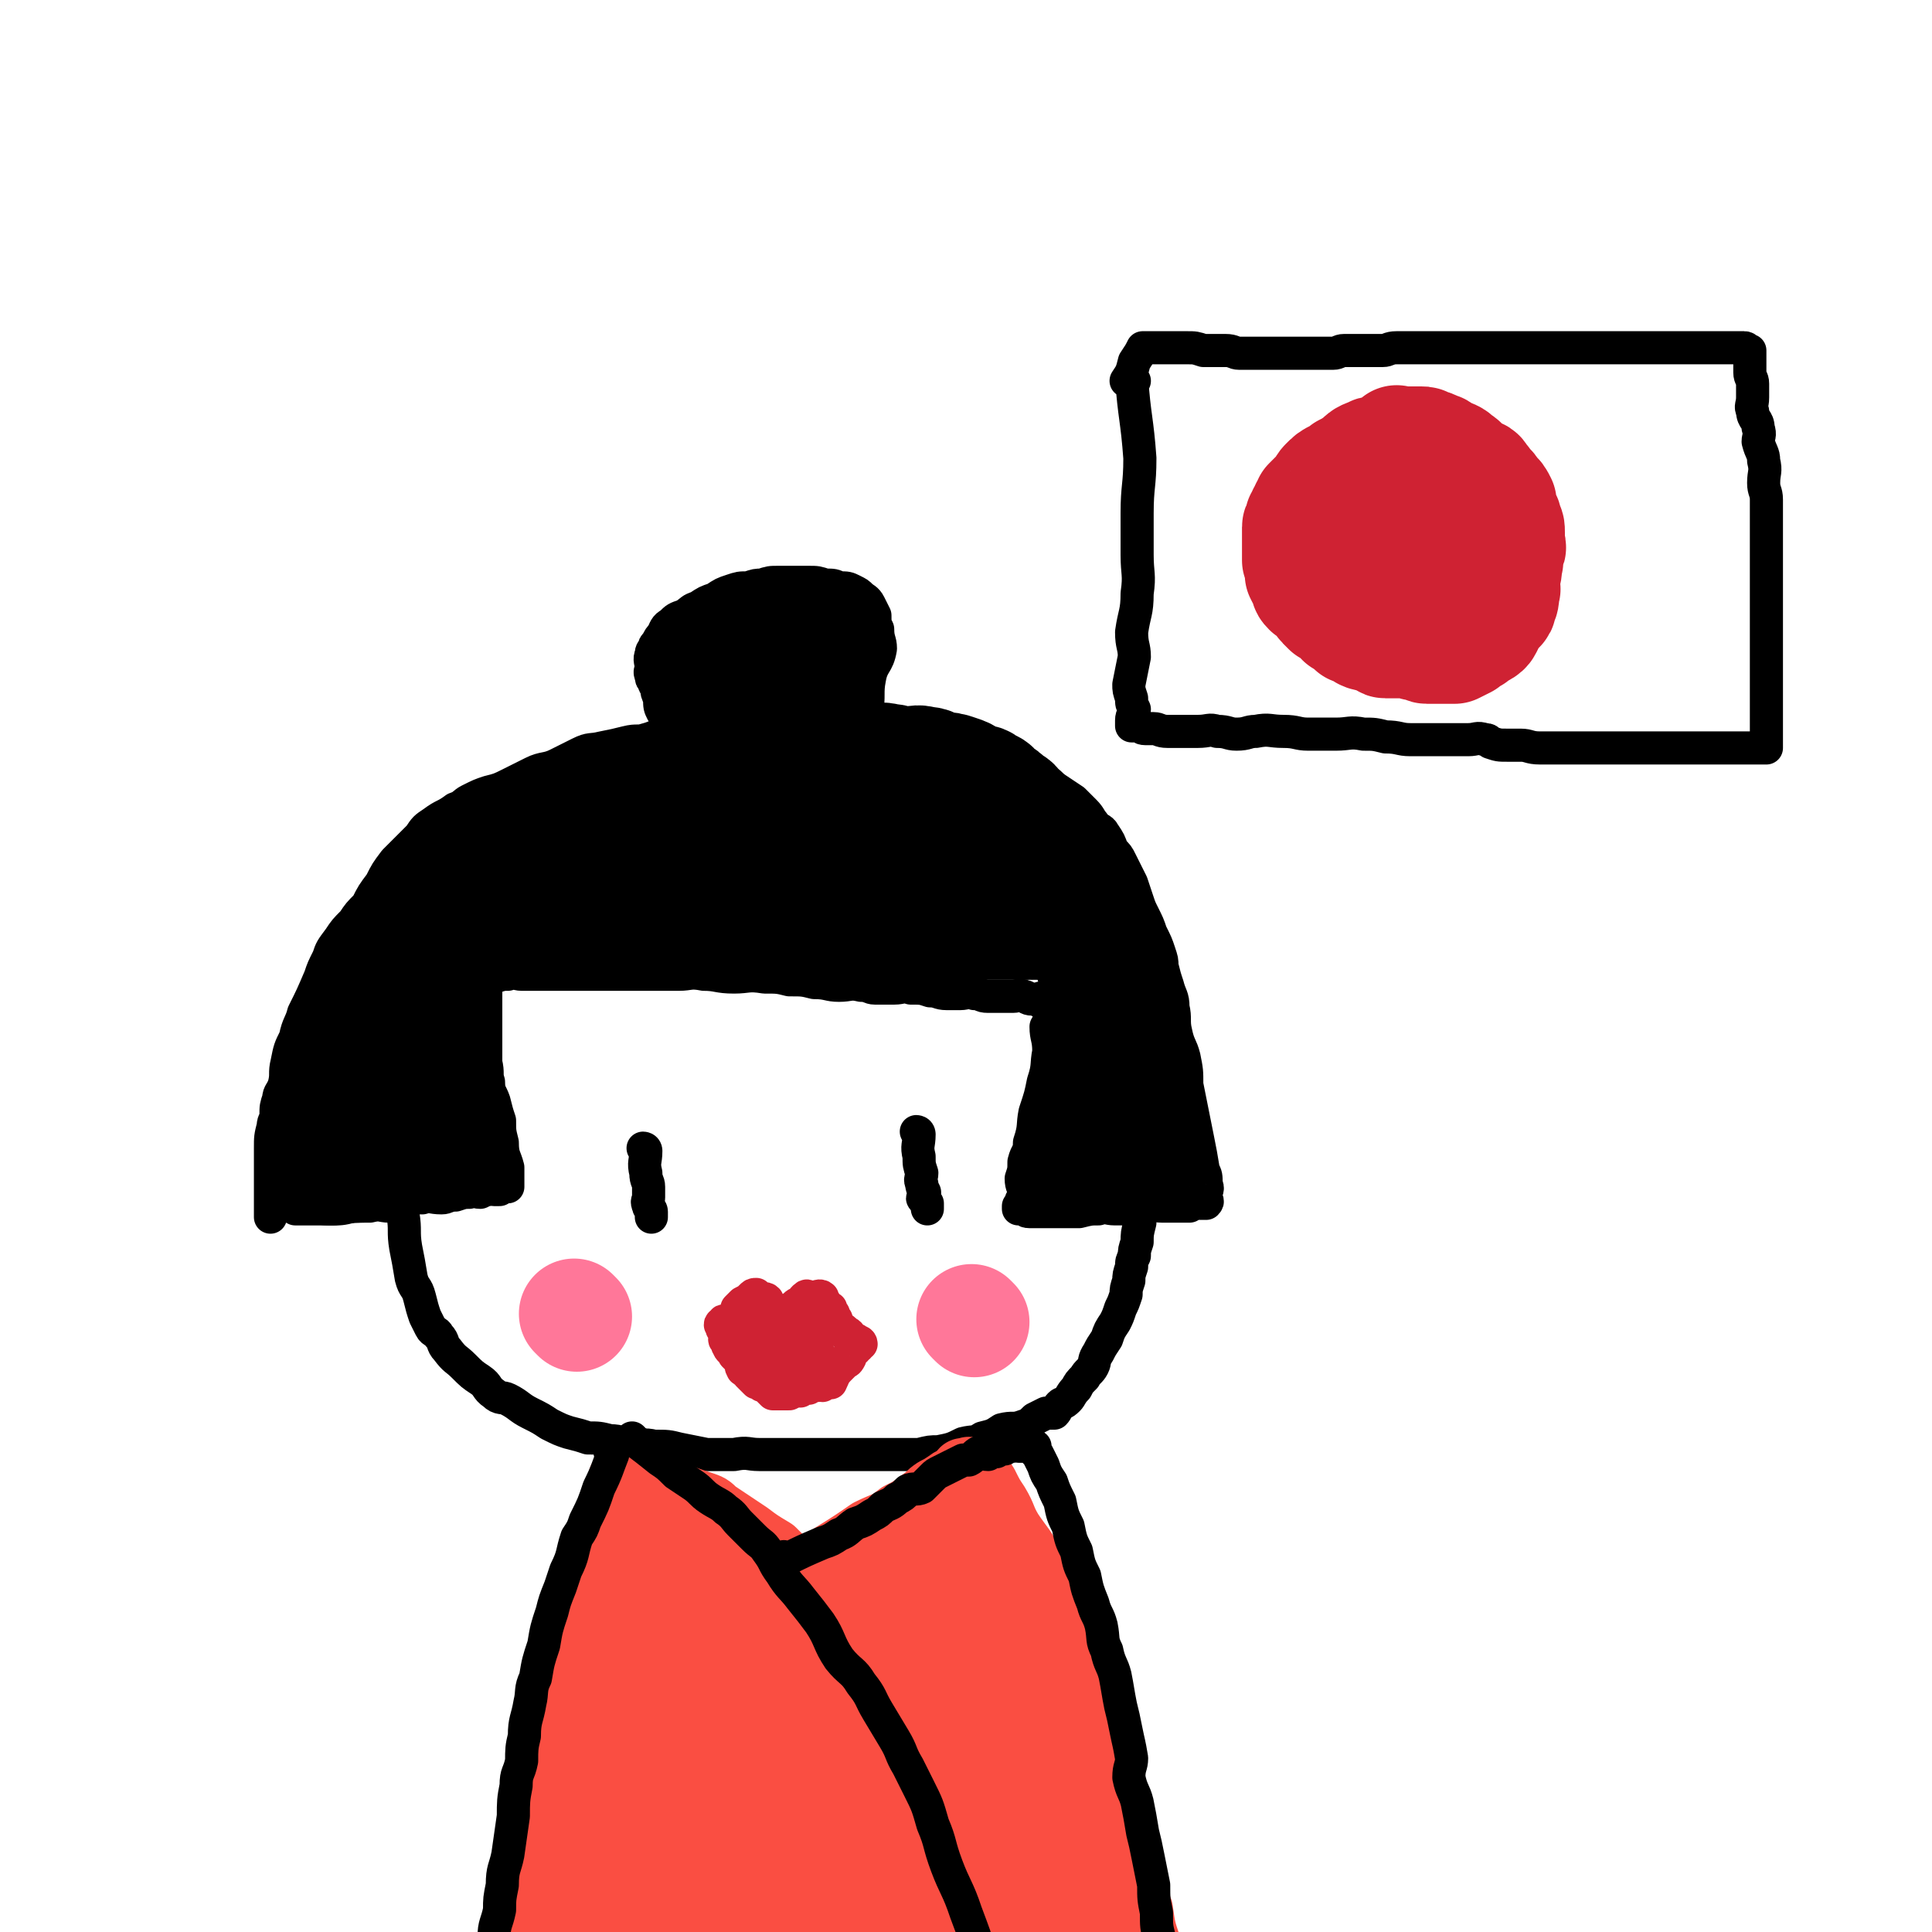 <svg viewBox='0 0 700 700' version='1.1' xmlns='http://www.w3.org/2000/svg' xmlns:xlink='http://www.w3.org/1999/xlink'><g fill='none' stroke='rgb(0,0,0)' stroke-width='12' stroke-linecap='round' stroke-linejoin='round'><path d='M141,403c0,0 -1,-1 -1,-1 1,10 1,11 3,23 1,7 2,7 3,15 1,6 0,6 1,12 1,5 1,5 2,11 1,4 2,3 3,7 1,4 1,4 2,7 1,2 1,2 2,4 1,2 2,1 3,3 2,2 1,3 3,5 3,4 3,3 6,6 3,3 3,3 6,5 3,2 2,3 5,5 2,2 3,1 5,2 4,2 4,3 8,5 4,2 4,2 7,4 4,2 4,2 7,3 4,1 4,1 7,2 4,0 4,0 8,1 4,0 4,1 8,2 4,0 4,-1 8,0 5,0 5,0 9,1 5,1 5,1 10,2 5,0 5,0 10,0 5,-1 5,0 9,0 5,0 5,0 11,0 4,0 4,0 9,0 4,0 4,0 8,0 4,0 4,0 8,0 4,0 4,0 8,0 4,0 4,0 7,0 4,0 4,0 7,0 4,-1 4,-1 7,-1 5,-1 5,-1 9,-3 4,-1 4,0 7,-2 4,-1 4,-1 7,-3 4,-1 4,0 7,-1 3,-1 3,-1 5,-3 2,-1 2,-1 4,-2 1,0 1,0 3,0 1,-1 1,-2 2,-3 1,-1 1,0 3,-2 1,-1 1,-2 3,-4 1,-2 1,-2 3,-4 1,-2 2,-2 3,-4 1,-2 0,-2 2,-5 1,-2 1,-2 3,-5 1,-3 1,-3 3,-6 1,-2 1,-2 2,-5 1,-2 1,-2 2,-5 0,-2 0,-2 1,-5 0,-2 0,-2 1,-5 0,-2 0,-2 1,-4 0,-2 0,-2 1,-5 0,-3 0,-3 1,-7 0,-3 -1,-3 -1,-6 0,-3 0,-3 0,-6 0,-2 0,-2 0,-5 0,-3 0,-3 0,-6 0,-2 0,-2 0,-4 0,-3 0,-3 0,-5 0,-2 0,-2 0,-4 0,-1 0,-1 0,-2 0,-1 0,-1 0,-3 0,-1 0,-1 0,-2 0,-1 1,-1 0,-2 0,0 0,0 -1,-1 -1,0 -1,0 -3,0 '/><path d='M141,432c0,0 -1,-1 -1,-1 0,0 1,1 1,1 -1,0 -1,0 -2,0 -1,0 -1,0 -1,0 -3,0 -3,0 -7,1 -2,0 -2,0 -3,1 -3,0 -3,0 -5,1 -3,0 -3,0 -6,1 -1,0 -1,1 -2,1 -1,0 -1,0 -2,0 -1,0 -1,0 -2,0 -1,0 -1,0 -2,0 0,0 0,-1 -1,0 0,0 0,0 -1,1 0,0 0,0 0,0 1,0 1,0 2,0 1,0 1,0 2,0 3,0 3,0 6,0 2,0 2,0 4,0 7,-1 7,-1 13,-1 4,-1 4,0 7,0 4,-1 4,-2 7,-3 3,0 3,0 5,0 3,-1 3,0 7,0 2,0 2,-1 5,-1 3,-1 3,-1 5,-1 2,-1 2,0 4,0 2,-1 2,-1 3,-1 1,-1 1,0 2,0 0,0 0,0 1,0 0,0 0,0 1,0 0,-1 0,-1 1,-1 0,-1 0,0 1,0 0,0 1,0 1,0 0,-1 0,-1 0,-1 0,-3 0,-3 0,-6 -1,-4 -2,-4 -2,-9 -1,-4 -1,-4 -1,-8 -1,-3 -1,-3 -2,-7 -1,-3 -2,-3 -2,-7 -1,-3 0,-3 -1,-7 -1,-3 -2,-3 -2,-6 -1,-2 0,-2 0,-5 0,-2 -1,-2 -1,-4 0,0 0,0 0,-1 0,-1 0,-1 0,-2 -1,-2 -1,-2 -1,-3 0,-1 0,-1 0,-2 0,-1 0,-2 0,-2 -1,-2 -1,-1 -1,-2 0,-1 0,-1 0,-2 0,0 0,0 0,-1 0,0 0,0 0,0 0,-1 -1,-1 0,-1 0,-1 1,0 2,0 1,0 1,0 2,0 2,0 2,0 4,0 3,-1 3,-1 5,-1 3,-1 3,0 5,0 3,0 3,0 5,0 3,0 3,0 6,0 3,0 3,0 6,0 4,0 4,0 8,0 5,0 5,0 10,0 4,0 4,0 7,0 4,0 4,0 8,0 4,0 4,0 7,0 4,0 4,-1 9,0 5,0 5,1 11,1 5,0 5,-1 11,0 5,0 5,0 9,1 5,0 5,0 9,1 5,0 5,1 9,1 4,0 4,-1 8,0 3,0 3,1 5,1 4,0 4,0 7,0 3,0 3,-1 6,0 4,0 4,0 7,1 3,0 3,1 6,1 2,0 2,0 5,0 2,0 3,-1 5,0 3,0 2,1 5,1 2,0 3,0 5,0 2,0 2,0 4,0 2,0 2,-1 4,0 1,0 1,1 3,1 1,0 1,0 2,0 1,0 1,-1 2,0 0,0 -1,0 -1,1 1,0 1,0 2,0 0,0 0,-1 1,0 0,0 -1,0 -1,1 1,1 2,1 2,3 0,3 -1,3 -2,5 0,4 1,4 1,9 -1,5 0,5 -2,11 -1,5 -1,5 -3,11 -1,5 0,5 -2,11 0,4 -1,3 -2,7 0,3 0,3 -1,6 0,3 1,3 1,5 0,1 0,2 -1,3 0,1 0,1 -1,2 0,0 0,0 0,1 1,0 1,-1 1,0 2,0 1,1 3,1 2,0 2,0 5,0 3,0 3,0 6,0 4,0 4,0 7,0 4,-1 4,-1 7,-1 3,-1 3,0 6,0 3,0 3,0 6,0 3,-1 3,-1 6,-1 2,-1 2,0 5,0 2,0 2,0 5,0 1,0 1,0 3,0 1,0 1,0 2,0 1,-1 1,-1 2,-1 0,-1 0,0 0,0 1,0 1,0 1,0 1,0 1,0 1,0 1,0 1,0 1,0 1,0 1,0 1,0 1,-1 0,-1 0,-1 0,-1 0,-1 0,-2 0,-2 1,-2 0,-4 0,-3 0,-3 -1,-5 -1,-6 -1,-6 -2,-11 -1,-5 -1,-5 -2,-10 -1,-5 -1,-5 -2,-10 0,-5 0,-5 -1,-10 -1,-4 -2,-4 -3,-9 -1,-4 0,-5 -1,-9 0,-4 -1,-4 -2,-8 -1,-3 -1,-3 -2,-7 0,-2 0,-2 -1,-5 -1,-3 -1,-3 -3,-7 -1,-3 -1,-3 -3,-7 -1,-2 -1,-2 -2,-5 -1,-3 -1,-3 -2,-6 -1,-2 -1,-2 -2,-4 -1,-2 -1,-2 -2,-4 -1,-2 -1,-2 -3,-4 -1,-3 -1,-3 -3,-6 -1,-2 -2,-1 -4,-4 -1,-1 -1,-2 -3,-4 -2,-2 -2,-2 -4,-4 -3,-2 -3,-2 -6,-4 -3,-2 -3,-2 -6,-4 -3,-2 -3,-2 -6,-4 -3,-1 -3,0 -6,-1 -3,-2 -3,-2 -6,-3 -3,-2 -3,-2 -7,-3 -4,-2 -4,-1 -8,-2 -4,-1 -4,-2 -8,-2 -5,-1 -5,-1 -9,-1 -5,-1 -5,-1 -9,-1 -5,-1 -5,-1 -10,-1 -4,0 -4,0 -8,0 -4,0 -4,0 -8,0 -3,0 -3,0 -7,0 -4,0 -4,0 -8,0 -5,0 -5,0 -10,0 -4,0 -4,-1 -9,0 -4,0 -4,1 -8,2 -4,0 -4,-1 -8,0 -4,0 -4,1 -8,2 -3,1 -3,0 -7,1 -4,1 -4,1 -9,2 -4,1 -4,0 -8,2 -4,2 -4,2 -8,4 -4,2 -5,1 -9,3 -4,2 -4,2 -8,4 -4,2 -4,2 -8,3 -3,1 -3,1 -7,3 -2,1 -2,2 -5,3 -4,3 -4,2 -8,5 -3,2 -3,2 -5,5 -5,5 -5,5 -9,9 -3,4 -3,4 -5,8 -3,4 -3,4 -5,8 -3,3 -3,3 -5,6 -3,3 -3,3 -5,6 -3,4 -3,4 -4,7 -2,4 -2,4 -3,7 -3,7 -3,7 -6,13 -1,4 -2,4 -3,9 -2,4 -2,4 -3,9 -1,4 0,4 -1,8 -1,3 -2,3 -2,5 -1,3 -1,3 -1,6 0,2 -1,2 -1,4 -1,4 -1,4 -1,8 0,3 0,3 0,5 0,3 0,3 0,6 0,2 0,2 0,4 0,1 0,1 0,3 0,1 0,1 0,3 0,1 0,1 0,2 0,1 0,1 0,2 '/></g>
<g fill='none' stroke='rgb(0,0,0)' stroke-width='40' stroke-linecap='round' stroke-linejoin='round'><path d='M141,351c0,0 0,-1 -1,-1 -5,13 -4,14 -9,29 -3,7 -3,7 -5,15 -2,5 -1,5 -2,10 -1,3 -1,3 -1,5 0,1 -1,2 0,3 1,1 2,0 3,0 1,-1 0,-2 0,-3 0,-1 0,-1 1,-2 0,0 1,0 1,-1 6,-16 6,-16 11,-32 1,-4 1,-5 2,-9 1,-2 1,-2 2,-5 0,-1 1,0 1,-1 0,-1 0,-2 0,-2 -1,0 -1,1 -2,2 -3,2 -3,2 -5,5 -2,4 -2,4 -4,7 -2,6 -2,6 -4,12 -2,4 -2,4 -3,9 -2,5 -2,5 -3,9 -2,5 -1,5 -2,9 -1,3 -1,3 -1,6 -1,2 -1,2 -1,4 0,1 0,1 0,2 0,0 0,0 0,1 0,0 0,0 0,1 0,0 0,0 1,0 1,0 1,0 2,0 4,-1 4,-1 8,-1 4,-1 4,-1 9,-3 3,0 3,-1 6,-2 3,0 3,0 6,0 2,-1 2,0 4,0 2,-1 2,-1 3,-1 1,-1 0,-1 1,-1 1,-1 1,-1 2,-1 0,-1 0,-1 0,-2 0,0 0,0 0,-1 0,-3 1,-3 1,-7 0,-6 0,-6 0,-11 0,-8 0,-8 0,-16 0,-7 0,-7 0,-13 0,-4 0,-4 0,-8 0,-2 0,-2 0,-5 0,-2 0,-2 0,-4 0,-1 0,-1 0,-1 0,-1 0,-1 0,-2 0,0 0,0 0,-1 0,0 0,-1 0,-1 -1,2 -1,3 -1,5 -1,3 -1,3 -1,6 -1,3 -1,3 -1,5 -1,5 -1,5 -1,9 -1,3 -1,3 -1,6 -1,2 -1,2 -1,4 0,2 0,2 0,4 0,1 -1,1 -1,2 0,0 0,0 0,1 0,0 0,0 0,1 -1,0 -1,1 -1,1 0,-1 1,-2 1,-5 1,-7 1,-7 2,-13 1,-4 0,-4 1,-7 1,-4 1,-4 2,-8 1,-3 0,-3 1,-6 0,-2 1,-2 1,-4 0,-1 -1,-1 0,-2 0,-2 1,-1 1,-3 0,0 0,0 0,-1 0,-1 -1,-1 0,-1 0,-1 0,0 1,0 1,-1 1,-1 2,-1 1,-1 1,-1 2,-1 2,-1 2,-2 4,-2 2,-1 3,-1 5,-1 3,-1 3,-1 5,-1 3,-1 3,-1 5,-1 3,-1 3,0 5,0 3,0 3,0 6,0 3,0 3,0 6,0 3,0 3,0 6,0 3,0 3,0 6,0 4,0 4,-1 7,0 3,0 3,0 6,1 3,0 3,1 6,1 3,0 3,-1 6,0 4,0 4,1 7,1 3,0 3,0 6,0 3,0 3,0 5,0 4,0 4,-1 7,0 4,0 4,1 8,1 5,0 5,0 9,0 4,0 4,0 8,0 4,0 4,0 7,0 4,0 4,0 7,0 3,0 3,0 6,0 4,0 4,-1 8,0 4,0 4,1 7,1 3,0 3,-1 6,-1 3,-1 3,-1 6,0 2,0 2,1 5,1 2,0 2,0 5,0 2,0 2,0 5,0 1,0 1,0 3,0 2,0 2,0 4,0 1,0 1,0 2,0 1,0 1,0 3,0 1,0 1,0 3,0 1,0 1,0 2,0 0,0 0,0 1,0 1,0 1,0 2,0 1,0 1,0 2,0 0,0 0,0 1,0 1,0 1,0 2,0 1,0 1,0 2,0 0,0 0,0 1,0 1,0 1,1 2,1 1,0 1,-1 2,0 0,0 0,1 1,1 0,0 1,-1 2,0 0,0 0,0 0,1 1,0 1,0 2,0 0,0 0,0 0,0 1,0 0,0 0,1 1,1 1,1 2,2 0,1 1,1 2,2 0,0 0,0 1,1 0,1 0,1 1,3 0,1 -1,1 -1,2 1,1 1,1 2,2 0,1 0,1 1,3 0,2 -1,2 -1,4 1,3 1,3 2,5 0,3 -1,3 -1,5 0,3 1,3 0,6 0,3 0,3 -1,6 0,4 1,4 1,7 0,3 0,3 -1,5 0,3 0,3 -1,5 0,2 0,2 -1,5 0,2 0,2 -1,4 0,2 1,2 0,4 0,1 0,1 -1,3 0,1 0,1 -1,2 0,1 1,1 0,3 0,1 0,1 -1,2 0,0 0,0 0,1 0,0 0,0 0,1 1,0 1,0 1,0 1,0 1,0 1,0 2,0 2,0 3,0 1,0 1,0 3,0 1,0 1,0 2,0 1,-1 1,-1 3,-1 1,-1 1,-1 2,-1 1,-1 1,0 2,0 1,0 1,0 2,0 0,0 0,0 0,0 2,-1 2,-1 3,-1 0,-1 0,-1 1,-1 0,-1 0,0 0,0 1,-1 1,-1 2,-1 0,-1 -1,-1 -1,-1 0,-1 0,-1 0,-1 0,-3 1,-3 0,-5 0,-2 0,-2 -1,-5 -1,-4 -2,-4 -4,-9 -1,-4 -1,-4 -3,-9 -1,-6 -1,-6 -3,-11 -2,-6 -2,-6 -4,-11 -2,-6 -1,-6 -3,-12 -1,-5 0,-5 -2,-10 -1,-4 -1,-4 -3,-8 -1,-3 0,-3 -2,-7 0,-2 -1,-2 -2,-5 -1,-2 -1,-2 -3,-5 -1,-3 -1,-3 -3,-6 -1,-3 -1,-4 -3,-7 -1,-2 -2,-1 -4,-3 -2,-3 -1,-3 -3,-6 -1,-2 -1,-2 -3,-3 -1,-2 -1,-2 -3,-3 -2,-2 -2,-2 -4,-3 -2,-2 -1,-2 -4,-3 -2,-2 -2,-1 -5,-2 -3,-2 -3,-2 -6,-3 -3,-1 -3,-1 -6,-1 -3,-1 -3,-2 -6,-2 -3,-1 -3,0 -7,0 -3,0 -3,-1 -6,-1 -3,-1 -3,0 -6,0 -4,0 -4,0 -9,0 -4,0 -4,0 -9,0 -4,0 -4,-1 -8,0 -5,0 -5,0 -10,1 -6,1 -6,1 -12,2 -5,1 -5,1 -10,2 -5,1 -5,1 -10,2 -4,1 -4,1 -8,2 -4,1 -4,1 -9,2 -3,0 -3,0 -6,1 -3,1 -3,1 -6,2 -5,1 -5,1 -10,3 -5,2 -5,2 -9,3 -4,1 -4,1 -8,3 -5,2 -5,3 -10,5 -3,2 -4,1 -7,3 -3,2 -3,3 -7,5 -1,1 -1,1 -2,2 -4,3 -3,4 -7,7 -1,2 -2,2 -4,4 0,1 0,1 -1,2 -1,1 -2,1 -2,2 -1,1 -1,1 -1,2 -1,0 -1,-1 -2,0 0,0 1,0 1,1 -1,0 -2,0 -2,0 2,0 3,0 5,0 5,-1 4,-2 9,-4 6,-2 7,-2 13,-5 7,-3 7,-4 14,-7 7,-2 8,-2 15,-3 7,-2 7,-2 14,-3 7,-2 7,-2 15,-2 7,-1 7,-1 14,-1 6,0 6,0 13,0 6,-1 6,-2 13,-2 5,-1 5,0 11,0 6,0 6,-1 12,0 5,0 5,0 9,2 6,2 6,3 11,5 6,3 6,3 12,5 5,2 5,2 10,4 4,1 4,1 8,3 2,1 2,1 5,2 2,0 2,0 4,1 1,0 1,1 3,1 1,0 1,0 2,0 0,0 0,0 1,0 0,-1 0,-1 -1,-1 0,-1 1,-2 0,-2 0,0 0,1 -1,1 -2,-2 -2,-3 -4,-5 -5,-4 -5,-4 -10,-8 -5,-3 -5,-3 -10,-6 -5,-2 -5,-1 -10,-2 -5,-2 -5,-3 -9,-5 -5,-1 -6,-2 -11,-2 -5,-1 -5,0 -10,0 -4,0 -4,0 -7,1 -6,0 -6,1 -11,1 -6,0 -6,-1 -11,0 -5,0 -5,1 -9,1 -7,0 -7,0 -13,0 '/></g>
<g fill='none' stroke='rgb(0,0,0)' stroke-width='12' stroke-linecap='round' stroke-linejoin='round'><path d='M258,298c0,0 -1,-1 -1,-1 0,0 1,1 1,1 -1,-2 -1,-2 -2,-4 -1,-1 -1,-1 -1,-2 -3,-5 -3,-5 -5,-10 -1,-2 0,-2 -1,-5 -2,-3 -2,-3 -4,-7 -1,-3 0,-4 -1,-7 -1,-2 -2,-2 -4,-5 -1,-2 -1,-2 -1,-5 -1,-2 -1,-2 -1,-4 -1,-1 -1,-1 -1,-2 -1,-1 -1,-1 -1,-2 -1,-2 0,-2 0,-3 0,-2 -1,-3 0,-5 0,-1 0,-1 1,-2 0,-1 0,-1 1,-2 1,-2 1,-2 2,-3 1,-2 1,-3 3,-4 2,-2 2,-2 5,-3 3,-2 2,-2 5,-3 3,-2 3,-2 6,-3 3,-2 3,-2 6,-3 3,-1 3,-1 6,-1 3,-1 3,-1 5,-1 3,-1 3,-1 6,-1 3,0 3,0 5,0 3,0 3,0 6,0 3,0 3,0 6,1 3,0 3,0 5,1 3,0 3,0 5,1 2,1 2,1 3,2 1,1 2,1 3,3 1,2 1,2 2,4 0,3 0,3 1,5 0,4 1,4 1,7 -1,6 -3,5 -4,11 -1,5 0,6 -1,12 -2,6 -3,6 -6,12 -1,3 -1,3 -3,6 -2,4 -2,4 -5,8 -1,3 -2,3 -4,5 -1,2 -1,1 -3,3 0,1 0,1 0,2 -1,0 -1,0 -1,1 -1,0 -1,0 -1,1 -1,0 -1,1 0,1 1,-3 1,-4 3,-8 2,-6 2,-6 4,-11 2,-7 2,-7 4,-14 1,-7 1,-7 2,-13 1,-5 1,-5 2,-10 0,-4 0,-5 -1,-9 -1,-3 -2,-3 -4,-5 -2,-4 -2,-4 -5,-7 -2,-2 -1,-2 -4,-4 -2,-1 -2,-1 -5,-1 -3,-1 -3,-1 -6,-1 -2,0 -3,-1 -5,0 -6,3 -7,3 -12,8 -6,6 -6,7 -10,15 -5,10 -4,10 -7,21 -2,9 -1,9 -3,18 0,4 -1,5 0,8 0,3 1,3 2,6 1,2 0,3 2,4 1,1 2,1 4,0 6,-3 6,-3 11,-8 5,-6 5,-6 8,-14 3,-7 2,-7 3,-14 0,-6 0,-6 0,-12 -1,-2 -1,-2 -1,-4 -2,-3 -2,-3 -3,-5 -2,-3 -3,-2 -5,-4 -1,-2 -1,-3 -3,-3 -1,-1 -2,-1 -4,0 -1,1 -2,1 -2,3 -2,5 -2,5 -2,10 -1,8 -1,8 -1,15 0,4 0,4 0,7 0,3 -1,5 0,6 0,1 0,0 1,-1 4,-6 4,-6 7,-12 5,-9 5,-9 7,-18 2,-6 1,-7 2,-13 0,-4 0,-4 1,-8 0,-2 0,-2 0,-4 -1,0 -1,0 -2,1 -3,4 -4,4 -6,9 -3,7 -3,8 -5,16 -2,11 -1,11 -3,22 0,6 0,5 -1,10 -1,3 -1,3 -1,6 -1,2 -1,4 0,4 1,0 2,-1 3,-3 4,-8 4,-9 7,-17 3,-8 4,-8 5,-16 1,-6 0,-6 1,-12 0,-4 1,-4 2,-8 0,-1 0,-2 0,-2 -1,-1 -1,0 -1,1 -1,1 0,1 0,2 0,6 -1,6 0,13 0,7 0,7 1,14 0,4 0,4 0,7 0,3 -1,5 0,6 0,1 2,-1 3,-2 2,-4 3,-4 4,-8 1,-6 0,-6 1,-12 1,-5 2,-5 3,-10 1,-3 0,-3 1,-7 0,-1 0,-2 0,-2 0,-1 0,0 0,1 0,4 0,4 0,8 -1,7 -2,7 -4,14 0,4 -1,4 -1,8 -1,2 -1,2 -1,5 '/></g>
<g fill='none' stroke='rgb(0,0,0)' stroke-width='24' stroke-linecap='round' stroke-linejoin='round'><path d='M272,260c0,0 -1,-1 -1,-1 0,0 0,1 1,1 4,-4 5,-4 9,-9 4,-4 4,-4 6,-9 1,-3 2,-3 2,-7 0,-2 0,-3 -1,-5 -1,-1 -2,-2 -3,-1 0,0 0,1 0,2 -1,1 -1,1 -1,2 -1,2 -1,2 -1,5 -1,7 0,7 0,14 -1,5 -1,5 -1,9 0,4 0,4 1,9 0,2 0,3 1,5 0,1 1,2 2,2 1,0 1,-1 2,-2 1,-3 0,-3 1,-6 1,-3 1,-3 2,-6 1,-3 1,-3 1,-6 0,-2 0,-2 0,-5 0,-1 0,-2 0,-3 -1,-1 -1,-2 -1,-2 -1,-1 -1,-1 -2,-2 0,0 -1,-1 -1,-1 0,1 0,2 0,3 -1,4 -1,4 -1,8 -1,3 0,3 0,6 0,3 0,3 0,5 0,3 0,3 0,5 0,1 -1,1 0,2 0,0 0,0 1,0 1,-1 1,0 2,-1 2,-3 1,-3 3,-6 1,-3 1,-3 3,-6 1,-3 2,-3 3,-6 1,-3 0,-3 1,-6 0,-2 1,-2 1,-4 0,-2 -1,-2 -1,-4 -1,-1 -1,0 -1,-1 -1,-2 0,-3 -1,-5 -2,-2 -3,-1 -5,-2 -2,-2 -2,-2 -4,-3 -2,-1 -2,0 -5,-1 -2,-1 -2,-2 -4,-2 -2,-1 -2,0 -5,0 -2,0 -2,0 -5,0 -1,0 -1,0 -3,0 -1,0 -1,-1 -2,0 -2,1 -2,1 -5,3 -2,1 -2,2 -4,3 -1,1 -1,1 -2,2 -1,0 -1,0 -1,1 -1,1 -1,1 -1,3 -1,1 0,1 0,2 0,4 0,4 1,8 0,3 0,3 1,6 2,7 3,7 5,13 1,3 0,4 2,6 1,2 2,2 4,3 1,1 1,1 3,2 1,0 2,1 3,0 3,-2 3,-3 5,-6 2,-3 2,-3 4,-6 1,-2 2,-2 3,-5 1,-1 0,-1 1,-2 '/><path d='M291,270c0,0 -1,0 -1,-1 4,-11 4,-11 9,-22 2,-5 3,-4 5,-9 1,-2 1,-2 2,-4 0,-1 1,0 1,-1 0,-1 0,-1 0,-2 0,-1 0,-1 0,-2 0,-1 0,-1 0,-1 0,-1 0,-1 0,-1 -1,-1 -1,-1 -2,0 -1,0 -1,1 -2,2 -2,4 -3,4 -5,8 -3,8 -3,8 -6,15 -2,7 -3,7 -4,15 0,7 1,7 1,14 0,3 -1,3 -1,6 -1,3 0,3 0,5 0,1 -1,2 0,2 0,0 1,0 2,0 0,0 0,0 1,0 4,-3 4,-3 8,-6 1,-1 1,-2 2,-4 2,-4 1,-4 3,-8 1,-3 2,-3 3,-6 1,-4 0,-4 0,-9 -1,-3 0,-3 0,-6 -1,-5 -2,-5 -4,-10 0,-3 -1,-3 -1,-6 -1,-2 -1,-2 -1,-4 -1,-1 -1,-1 -1,-2 '/></g>
<g fill='none' stroke='rgb(0,0,0)' stroke-width='12' stroke-linecap='round' stroke-linejoin='round'><path d='M234,417c0,0 -1,-1 -1,-1 0,0 1,0 1,1 0,4 -1,4 0,8 0,3 1,3 1,5 0,2 0,2 0,4 0,1 -1,1 0,3 0,1 1,1 1,2 0,1 0,1 0,2 '/><path d='M333,411c0,0 -1,-1 -1,-1 0,0 1,0 1,1 0,4 -1,4 0,8 0,3 0,3 1,6 0,2 -1,2 0,4 0,1 0,1 1,3 0,1 0,1 0,2 -1,0 -1,0 0,1 0,0 0,0 1,1 0,0 0,0 0,1 0,0 0,0 0,1 '/></g>
<g fill='none' stroke='rgb(207,34,51)' stroke-width='12' stroke-linecap='round' stroke-linejoin='round'><path d='M278,477c0,0 -1,-1 -1,-1 0,0 0,1 1,1 0,-1 0,-1 0,-1 0,-1 0,-1 0,-3 0,0 0,0 0,0 0,-1 0,-1 0,-2 0,0 0,0 0,0 -1,-1 -1,0 -3,0 -1,0 -1,0 -2,0 0,-1 1,-2 1,-2 -1,0 -1,0 -2,1 -1,1 -1,1 -3,2 -1,1 -1,1 -2,2 0,1 0,1 0,2 -1,0 -1,0 -1,1 -1,0 -1,0 -1,1 -1,0 -1,1 -1,1 -1,0 -2,-1 -2,0 0,0 1,0 1,1 -1,0 -2,-1 -2,0 0,0 0,0 1,1 0,0 -1,0 0,1 0,0 0,0 1,1 0,0 0,0 0,1 0,0 0,0 0,1 0,0 -1,0 0,1 0,0 0,-1 1,0 0,0 0,0 0,1 0,0 -1,0 0,1 0,1 1,1 2,3 1,1 1,1 2,2 1,1 0,2 1,3 0,1 1,0 2,1 0,0 -1,0 0,1 0,0 0,0 1,1 1,1 1,1 2,2 1,0 1,0 2,1 1,0 1,0 2,1 0,0 0,0 1,1 0,0 0,0 1,1 1,0 1,0 2,0 1,0 1,0 2,0 1,0 1,0 2,0 2,-1 2,-1 4,-1 1,-1 1,-1 3,-1 1,-1 1,-1 3,-1 1,-1 1,0 2,0 0,-1 0,-1 1,-1 0,-1 0,0 1,0 0,0 0,0 1,0 1,-2 1,-3 3,-5 1,-1 1,-1 2,-2 1,-1 1,0 2,-2 0,0 -1,-1 0,-2 0,0 0,0 1,0 0,-1 0,-1 1,-1 0,-1 0,-1 1,-1 0,-1 -1,-1 0,-1 0,-1 1,0 1,0 0,-1 -1,-1 -1,-1 -1,-1 -2,-1 -3,-1 0,-1 0,-2 -1,-2 0,0 0,1 0,1 -1,-1 -2,-1 -2,-2 0,0 1,0 1,0 -1,-1 -1,0 -1,0 -1,0 -1,0 -1,0 -1,-2 -1,-2 -1,-4 -1,-1 -1,-1 -1,-2 -1,-1 -1,-1 -1,-2 -1,0 -1,0 -2,-1 0,0 -1,0 -1,-1 0,0 1,0 1,0 -1,-1 -2,0 -2,0 0,-1 0,-1 1,-2 0,0 0,0 0,0 -1,-1 -2,0 -3,0 0,0 0,0 -1,0 0,0 0,0 -1,0 0,0 -1,-1 -1,0 -1,0 -1,1 -2,2 0,0 -1,0 -2,1 0,0 0,0 0,1 -1,0 -2,0 -3,1 0,0 1,0 1,1 -1,0 -1,1 -1,1 -1,0 -1,0 -2,0 '/><path d='M287,488c0,0 -1,-1 -1,-1 0,0 0,0 1,1 0,0 0,0 1,1 0,1 -1,1 0,2 0,0 0,0 1,1 0,0 -1,1 0,1 0,0 1,0 2,0 1,-1 1,-1 2,-1 0,-1 0,0 1,0 0,-1 0,-1 1,-1 0,-1 0,0 1,0 0,0 1,0 1,0 -1,-1 -1,-1 -2,-2 0,0 0,0 0,0 -2,-1 -2,0 -4,0 -1,-1 0,-1 -1,-1 -1,-1 -2,0 -3,0 -1,0 -1,0 -2,0 -2,-1 -2,-1 -5,-3 -1,0 -1,-1 -3,-2 -1,0 -1,0 -3,0 '/><path d='M293,495c0,0 -1,-1 -1,-1 0,0 1,1 1,1 -3,-1 -3,-2 -6,-3 -2,0 -3,0 -5,0 -1,-1 -1,-1 -2,-1 -1,-1 -1,0 -3,0 0,0 0,0 -1,0 -1,-1 0,-2 -1,-2 -1,0 -2,0 -2,1 1,0 2,0 3,1 0,0 -1,0 0,1 0,0 1,0 2,1 1,0 1,0 3,1 1,0 1,2 2,2 1,0 1,-2 3,-3 1,0 1,0 2,0 1,-1 1,-2 2,-3 1,-1 1,0 2,-2 1,-1 0,-1 1,-3 0,-1 0,-1 1,-2 0,0 0,0 1,0 0,-1 1,-1 1,-1 0,-1 0,-1 0,-2 '/><path d='M291,487c0,0 -1,-1 -1,-1 0,0 0,0 1,1 '/></g>
<g fill='none' stroke='rgb(255,119,153)' stroke-width='40' stroke-linecap='round' stroke-linejoin='round'><path d='M209,477c0,0 -1,-1 -1,-1 '/><path d='M353,479c0,0 -1,-1 -1,-1 '/></g>
<g fill='none' stroke='rgb(250,78,66)' stroke-width='24' stroke-linecap='round' stroke-linejoin='round'><path d='M234,537c0,0 -1,-1 -1,-1 0,0 0,0 1,1 2,1 2,1 5,2 2,1 2,1 4,2 5,2 5,2 11,4 3,1 3,1 5,3 6,4 6,4 12,8 4,3 4,3 9,6 3,3 3,3 6,6 4,3 4,3 7,6 4,3 4,3 7,6 3,3 3,3 6,6 3,3 3,3 6,6 2,1 2,1 4,3 2,2 1,2 3,4 1,1 1,0 2,1 1,0 1,0 2,1 0,0 -1,0 0,1 0,0 0,-1 1,0 0,0 0,0 0,1 '/><path d='M226,537c0,0 -1,-1 -1,-1 0,0 1,0 1,1 0,0 0,0 0,1 -2,2 -2,2 -3,5 -2,4 -2,4 -3,9 -2,5 -3,5 -5,11 -1,3 0,3 -1,6 -2,5 -2,5 -3,9 -2,4 -2,4 -3,8 -2,5 -1,5 -2,9 -1,4 -1,4 -2,8 -2,4 -2,4 -3,8 -2,4 -1,4 -2,8 -1,3 -1,3 -1,6 0,2 0,3 0,5 -1,3 -2,3 -2,6 -1,3 0,4 0,7 0,4 -1,4 -1,8 -1,4 -1,4 -1,8 0,3 0,3 0,7 0,2 0,2 0,5 0,3 0,3 0,6 -1,3 -1,3 -1,6 0,2 0,2 0,5 0,2 0,2 0,4 0,2 0,2 0,4 0,3 0,3 0,6 0,3 -1,3 0,5 0,2 1,2 1,5 0,2 0,2 0,4 0,1 0,1 0,2 0,1 0,1 0,3 0,0 0,0 0,0 0,2 0,2 0,4 '/><path d='M296,569c0,0 -1,-1 -1,-1 9,-6 10,-6 20,-13 6,-3 6,-2 11,-6 4,-2 4,-2 8,-5 3,-2 2,-2 5,-4 2,-1 2,-1 5,-3 1,-1 1,0 3,-2 1,0 1,-1 2,-2 0,0 0,1 1,1 0,-1 0,-1 1,-1 0,-1 0,0 0,0 1,0 1,0 1,0 1,0 1,-1 1,0 1,0 1,0 2,1 1,2 0,2 2,4 2,4 2,4 4,7 3,5 2,5 5,10 4,6 5,6 8,13 4,6 3,6 6,13 3,6 3,6 5,13 2,7 2,7 4,14 2,6 2,6 4,13 2,6 2,6 4,12 1,7 1,7 3,14 1,6 1,6 3,11 2,6 2,6 4,11 2,6 1,6 3,12 1,6 1,6 3,11 1,7 1,7 3,13 1,7 1,7 3,13 1,6 0,6 2,12 1,6 1,6 3,12 1,6 0,6 2,12 0,5 1,5 2,9 0,3 0,3 1,6 0,2 0,2 1,4 0,1 -1,1 -1,2 0,0 0,-1 0,-1 0,1 0,1 0,1 '/><path d='M221,586c0,0 -1,-2 -1,-1 -6,19 -8,20 -12,40 -4,14 -3,15 -4,29 -2,15 -1,15 -1,29 0,11 0,11 1,22 1,9 1,9 2,17 0,2 0,2 1,4 0,0 1,0 1,-1 1,-4 0,-4 1,-8 2,-13 3,-12 5,-25 3,-15 2,-15 4,-31 1,-6 0,-6 1,-12 4,-26 4,-26 8,-52 2,-11 2,-11 4,-22 1,-3 1,-3 2,-6 0,-1 0,-2 0,-2 -1,0 -1,1 -1,3 -3,8 -3,8 -5,17 -2,12 -2,12 -4,25 -2,15 -1,15 -3,30 -1,13 -1,13 -1,26 0,9 0,9 1,17 0,4 1,4 2,8 1,2 1,3 2,3 1,0 1,-2 2,-4 3,-9 3,-9 5,-18 3,-17 2,-17 4,-34 2,-16 1,-16 3,-33 1,-13 1,-13 3,-27 0,-10 0,-10 1,-20 0,-3 0,-6 0,-7 -1,0 -1,3 -1,5 -1,3 0,4 0,7 0,11 -1,11 0,21 0,21 0,21 2,41 1,18 2,18 4,36 2,13 2,13 4,25 1,6 1,6 2,11 0,1 0,2 1,3 0,0 1,-1 1,-2 1,-8 0,-8 1,-17 0,-18 1,-18 1,-35 0,-17 -1,-17 -1,-34 -1,-17 -1,-17 -1,-33 -1,-10 0,-10 0,-20 0,-4 0,-4 0,-9 0,-1 0,-2 0,-2 0,1 0,2 0,3 0,8 0,8 1,17 3,22 3,22 7,43 4,21 5,21 9,42 4,16 3,16 7,32 2,8 3,8 5,17 1,2 1,3 2,5 0,0 0,-1 0,-2 0,-3 0,-3 0,-5 -1,-13 -1,-13 -3,-27 -1,-17 -1,-17 -3,-34 -1,-16 -2,-16 -3,-32 0,-10 1,-10 1,-20 0,-4 -1,-4 -1,-8 0,0 0,-1 0,0 0,2 0,3 1,6 3,16 2,17 6,33 5,19 6,18 10,37 4,15 3,15 7,30 2,7 2,7 5,13 1,3 2,4 3,5 0,0 0,-1 0,-2 -1,-7 -1,-7 -1,-15 -2,-16 -2,-16 -4,-33 -1,-15 -2,-15 -4,-30 -1,-13 -1,-13 -3,-26 -1,-9 -1,-9 -3,-17 0,-4 -1,-6 0,-7 0,0 1,2 2,5 1,6 0,6 2,13 6,21 8,21 14,43 5,18 4,18 9,37 4,13 4,13 8,26 3,7 3,7 6,15 0,1 1,2 1,2 -1,-5 -1,-6 -1,-13 -2,-14 -2,-14 -4,-29 -1,-15 -2,-15 -4,-31 -2,-13 -1,-13 -4,-26 -2,-11 -2,-11 -4,-21 -1,-4 -1,-4 -1,-9 -1,-1 0,-3 0,-3 0,0 -1,1 0,3 0,8 0,8 1,16 2,17 2,17 5,33 3,15 3,15 7,29 2,10 2,10 5,20 1,3 1,4 3,7 0,1 2,0 2,-1 0,-3 0,-3 0,-7 -1,-14 -1,-14 -1,-28 -1,-15 -2,-15 -3,-29 0,-14 0,-14 0,-28 -1,-9 -1,-9 -1,-18 -1,-3 0,-3 0,-7 0,-1 0,-2 0,-2 -1,2 -1,4 0,7 3,17 4,17 8,33 5,19 6,19 11,37 4,15 3,16 7,31 2,8 3,8 5,15 0,2 0,5 0,5 1,-1 2,-4 2,-7 0,-5 -1,-5 -2,-9 -1,-15 -1,-15 -3,-31 -1,-16 -1,-16 -3,-32 -1,-15 -1,-15 -3,-30 -1,-11 -2,-11 -4,-21 -1,-6 -1,-6 -3,-11 0,-1 -1,-3 -1,-3 1,0 1,1 2,3 2,9 1,10 3,19 3,21 2,21 7,42 4,17 5,17 10,34 5,14 5,14 9,28 2,8 2,8 4,16 0,1 0,2 1,3 0,0 -1,-1 -1,-2 0,-8 0,-8 -1,-16 -1,-16 -1,-16 -4,-32 -3,-17 -3,-17 -6,-35 -2,-14 -2,-14 -4,-27 -1,-7 -1,-7 -2,-14 0,-4 0,-5 -1,-7 0,0 0,1 0,3 1,4 2,4 3,7 4,16 4,16 8,32 6,19 6,19 12,38 4,15 5,15 8,30 3,10 3,11 3,21 0,7 -1,8 -3,15 -1,3 -1,4 -3,6 0,1 -1,0 -2,-1 -6,-2 -6,-2 -11,-4 -15,-6 -15,-5 -30,-11 -16,-8 -15,-9 -32,-16 -15,-6 -15,-5 -31,-9 -12,-3 -12,-3 -24,-5 -9,-1 -9,1 -17,1 -4,0 -4,0 -8,-1 -1,0 -1,0 -2,0 -1,0 -2,0 -2,0 0,1 0,1 1,1 1,1 1,0 2,0 4,3 4,4 9,7 9,7 9,7 19,13 12,6 12,7 25,11 12,4 13,3 26,5 11,1 11,2 23,3 6,0 6,0 11,-1 3,0 3,0 6,-1 1,0 2,0 2,0 0,0 -1,1 -2,0 -5,-1 -5,-2 -10,-4 -11,-4 -11,-4 -22,-7 -14,-4 -13,-5 -27,-8 -13,-3 -14,-3 -27,-6 -9,-2 -9,-2 -18,-3 -6,0 -6,0 -12,-1 -3,0 -3,0 -7,1 -2,0 -2,0 -5,1 0,0 0,0 0,1 -1,1 -1,1 0,2 0,0 0,-1 1,-1 0,0 0,0 1,0 2,1 2,2 4,3 4,1 4,0 8,1 4,0 4,1 8,1 4,0 4,0 7,-2 5,-3 6,-3 8,-8 5,-8 5,-9 7,-18 2,-10 1,-10 2,-21 0,-12 1,-12 1,-23 0,-10 0,-10 -1,-20 -1,-8 -2,-8 -3,-15 0,-5 1,-5 0,-10 -1,-2 -2,-2 -3,-5 0,-1 0,-1 0,-3 -1,-1 -2,-1 -2,-1 0,0 1,1 2,3 4,7 4,7 7,14 4,8 4,8 8,15 4,9 4,9 8,17 4,7 3,8 7,15 3,5 4,5 7,10 3,4 3,4 6,7 2,2 2,2 5,3 2,0 3,-1 5,-2 1,0 1,-1 2,-2 3,-4 3,-4 5,-9 3,-7 4,-7 6,-14 3,-8 3,-8 5,-16 2,-7 2,-7 3,-15 0,-6 -1,-6 0,-12 0,-4 0,-4 1,-7 0,-2 0,-2 1,-5 0,-1 0,-1 0,-2 -1,0 0,0 0,-1 0,0 0,-1 0,-1 -1,0 -2,0 -3,1 -1,0 -1,1 -3,2 -5,4 -6,3 -11,7 -11,9 -11,10 -20,20 -9,10 -10,10 -16,21 -7,10 -5,11 -10,23 -3,8 -4,8 -7,17 -2,5 -2,5 -4,10 0,2 0,4 1,4 1,0 3,-1 5,-3 5,-3 6,-3 10,-7 9,-8 10,-8 16,-18 6,-9 6,-10 9,-20 4,-10 3,-10 6,-20 2,-7 3,-7 5,-15 1,-3 2,-3 3,-7 0,-2 1,-3 1,-4 0,0 -1,0 -2,1 0,0 0,0 0,1 -5,5 -6,4 -10,9 -9,11 -10,10 -16,22 -9,14 -8,15 -14,30 -6,13 -7,13 -11,26 -3,12 -2,13 -4,25 0,10 -1,10 0,20 0,5 0,5 2,9 2,3 3,4 5,5 1,0 -1,-2 0,-3 1,-6 2,-6 3,-12 3,-14 2,-15 5,-30 3,-13 4,-13 7,-26 2,-12 1,-12 3,-25 1,-9 1,-9 2,-18 0,-4 0,-5 0,-9 -1,-2 -1,-2 -3,-3 0,0 0,0 -1,1 -2,0 -2,0 -4,2 -5,7 -6,7 -10,15 -6,12 -6,12 -10,26 -4,12 -4,12 -5,25 -1,12 -1,12 1,24 1,7 1,8 4,15 2,4 3,5 7,6 4,1 6,2 9,-1 5,-2 5,-3 7,-8 7,-14 8,-14 13,-29 5,-15 4,-16 7,-31 3,-14 3,-14 5,-28 2,-11 1,-11 2,-23 0,-6 0,-6 0,-12 -1,-2 0,-3 -1,-4 -1,-1 -2,0 -4,1 -5,3 -5,3 -9,8 -7,8 -9,8 -14,17 -6,12 -4,12 -8,25 -4,13 -4,13 -7,25 -2,10 -1,10 -3,20 0,4 0,4 0,7 -1,1 -1,3 0,3 0,0 1,-2 2,-4 2,-5 1,-5 3,-10 2,-8 3,-8 5,-16 2,-7 1,-7 3,-15 '/></g>
<g fill='none' stroke='rgb(0,0,0)' stroke-width='12' stroke-linecap='round' stroke-linejoin='round'><path d='M222,527c0,0 -1,-1 -1,-1 0,0 1,0 1,1 -2,5 -2,6 -5,12 -2,6 -2,6 -5,12 -1,3 -1,3 -3,6 -2,6 -1,6 -4,12 -1,3 -1,3 -2,6 -2,5 -2,5 -3,9 -2,6 -2,6 -3,12 -2,6 -2,6 -3,12 -2,4 -1,5 -2,9 -1,6 -2,6 -2,12 -1,4 -1,5 -1,9 -1,5 -2,4 -2,9 -1,5 -1,6 -1,11 -1,7 -1,7 -2,14 -1,5 -2,5 -2,11 -1,5 -1,5 -1,9 -1,5 -2,5 -2,10 -1,4 -1,4 -1,8 -1,4 -1,4 -1,8 -1,2 -1,2 -1,5 -1,4 -1,4 -1,7 -1,3 -1,3 -1,6 -1,2 -1,2 -1,5 0,1 0,1 0,3 '/><path d='M230,522c0,0 -1,-1 -1,-1 0,0 0,0 1,1 4,3 4,3 9,7 3,2 3,2 6,5 3,2 3,2 6,4 3,2 3,3 6,5 3,2 4,2 6,4 3,2 3,3 5,5 3,3 3,3 5,5 3,3 3,2 5,5 3,4 2,4 5,8 3,5 4,5 7,9 4,5 4,5 7,9 4,6 3,7 7,13 4,5 5,4 8,9 4,5 3,5 6,10 3,5 3,5 6,10 3,5 2,5 5,10 2,4 2,4 4,8 3,6 3,6 5,13 3,7 2,7 5,15 3,8 4,8 7,17 3,8 3,8 6,17 3,8 3,8 6,16 3,6 3,6 6,13 2,4 3,4 5,8 1,3 1,3 2,6 0,1 0,2 -1,3 0,1 -1,1 -2,1 -1,-1 0,-1 -1,-2 '/><path d='M285,565c0,0 -1,-1 -1,-1 0,0 0,1 1,1 6,-3 6,-3 13,-6 3,-1 3,-1 6,-3 3,-1 3,-2 6,-4 3,-1 3,-1 6,-3 2,-1 2,-1 4,-3 2,-1 3,-1 5,-3 2,-1 2,-1 4,-3 2,-1 3,0 5,-1 2,-2 2,-2 4,-4 1,-1 1,-1 3,-2 2,-1 2,-1 4,-2 2,-1 2,-1 4,-2 1,0 1,0 2,0 2,-1 2,-2 4,-3 1,0 1,1 3,1 1,-1 1,-1 3,-1 1,-1 1,-1 3,-1 1,-1 1,-1 3,-1 1,-1 1,0 2,0 1,0 1,0 2,0 0,0 0,0 1,0 0,0 0,0 1,0 0,0 0,0 0,0 1,0 1,-1 2,0 0,0 -1,0 -1,1 1,1 1,1 2,2 1,2 1,2 2,4 1,3 1,3 3,6 1,3 1,3 3,7 1,5 1,5 3,9 1,5 1,5 3,9 1,5 1,5 3,9 1,5 1,5 3,10 1,4 2,4 3,8 1,5 0,5 2,9 1,5 2,5 3,9 1,5 1,6 2,11 1,4 1,4 2,9 1,5 1,4 2,10 0,3 -1,3 -1,7 1,5 2,5 3,9 1,5 1,5 2,11 1,4 1,4 2,9 1,5 1,5 2,10 0,5 0,5 1,10 0,5 0,5 1,9 0,4 -1,4 -1,8 1,4 1,4 2,8 0,3 0,3 1,6 0,3 0,3 1,6 0,3 0,3 1,7 0,2 0,2 1,5 0,2 0,2 0,4 1,1 0,1 0,3 0,1 0,1 0,2 0,0 0,0 0,0 0,2 0,2 0,3 '/><path d='M411,138c0,0 -1,-1 -1,-1 1,14 2,15 3,29 0,10 -1,10 -1,20 0,8 0,8 0,15 0,7 1,7 0,14 0,7 -1,7 -2,14 0,5 1,5 1,9 -1,5 -1,5 -2,10 0,2 0,2 1,5 0,2 0,2 1,4 0,2 -1,2 -1,4 0,0 0,0 0,1 0,0 0,1 0,1 1,0 1,0 1,0 1,0 1,0 1,0 2,0 1,1 3,1 1,0 1,0 3,0 2,0 2,1 5,1 2,0 2,0 5,0 3,0 3,0 6,0 4,0 4,-1 7,0 4,0 4,1 7,1 4,0 4,-1 7,-1 5,-1 5,0 10,0 5,0 5,1 9,1 5,0 5,0 10,0 5,0 5,-1 10,0 4,0 4,0 8,1 5,0 5,1 9,1 4,0 4,0 9,0 3,0 3,0 6,0 3,0 3,0 6,0 3,0 3,-1 6,0 1,0 1,0 2,1 3,1 3,1 6,1 2,0 2,0 5,0 3,0 3,1 7,1 3,0 3,0 6,0 3,0 3,0 7,0 3,0 3,0 7,0 3,0 3,0 7,0 3,0 3,0 6,0 4,0 4,0 8,0 3,0 3,0 7,0 3,0 3,0 6,0 3,0 3,0 6,0 3,0 3,0 6,0 1,0 1,0 3,0 2,0 2,0 4,0 2,0 2,0 3,0 1,0 1,0 2,0 1,0 1,0 1,0 1,0 1,0 2,0 1,0 1,0 1,0 0,-1 0,-1 0,-1 0,-1 0,-1 0,-2 0,0 0,0 0,-1 0,-2 0,-2 0,-5 0,-3 0,-3 0,-6 0,-4 0,-4 0,-9 0,-4 0,-4 0,-9 0,-4 0,-4 0,-8 0,-5 0,-5 0,-10 0,-4 0,-4 0,-9 0,-5 0,-5 0,-11 0,-5 0,-5 0,-10 0,-4 0,-4 0,-9 0,-3 -1,-3 -1,-6 0,-4 1,-4 0,-8 0,-3 -1,-3 -2,-7 0,-2 1,-2 0,-5 0,-3 -2,-3 -2,-6 -1,-2 0,-2 0,-5 0,-2 0,-2 0,-5 0,-2 -1,-2 -1,-4 0,-1 0,-1 0,-2 0,-1 0,-1 0,-2 0,-1 0,-1 0,-2 0,-1 0,-1 0,-2 0,0 0,0 0,0 0,0 0,0 -1,0 0,0 0,-1 -1,-1 -1,0 -1,0 -1,0 -1,0 -1,0 -2,0 -2,0 -2,0 -4,0 -3,0 -3,0 -6,0 -4,0 -4,0 -7,0 -4,0 -4,0 -7,0 -4,0 -4,0 -9,0 -3,0 -3,0 -6,0 -3,0 -3,0 -6,0 -4,0 -4,0 -7,0 -4,0 -4,0 -7,0 -4,0 -4,0 -8,0 -4,0 -4,0 -7,0 -3,0 -3,0 -6,0 -4,0 -4,0 -7,0 -3,0 -3,0 -7,0 -3,0 -3,0 -7,0 -3,0 -3,0 -6,0 -3,0 -3,0 -6,0 -3,0 -3,0 -6,0 -2,0 -2,0 -4,0 -3,0 -3,1 -5,1 -2,0 -2,0 -5,0 -2,0 -2,0 -4,0 -3,0 -3,0 -5,0 -2,0 -2,1 -4,1 -2,0 -2,0 -4,0 -2,0 -2,0 -4,0 -2,0 -2,0 -5,0 -1,0 -1,0 -3,0 -2,0 -2,0 -5,0 -1,0 -1,0 -3,0 -2,0 -2,0 -5,0 -2,0 -2,0 -5,0 -2,0 -2,-1 -5,-1 -2,0 -2,0 -5,0 -1,0 -1,0 -3,0 -3,-1 -3,-1 -6,-1 -1,0 -1,0 -3,0 -1,0 -1,0 -3,0 -1,0 -1,0 -3,0 -1,0 -1,0 -2,0 0,0 0,0 -1,0 -1,0 -1,0 -1,0 -1,0 -1,0 -1,0 -1,0 -1,0 -1,0 0,0 0,0 -1,0 -1,2 -1,2 -3,5 -1,4 -1,4 -3,7 '/></g>
<g fill='none' stroke='rgb(207,34,51)' stroke-width='80' stroke-linecap='round' stroke-linejoin='round'><path d='M509,197c0,0 -1,-1 -1,-1 '/></g>
<g fill='none' stroke='rgb(207,34,51)' stroke-width='40' stroke-linecap='round' stroke-linejoin='round'><path d='M512,188c0,0 -1,-1 -1,-1 0,0 0,1 0,1 0,-1 -1,-1 -2,-2 -1,-2 0,-2 -1,-3 0,-1 -1,-1 -1,-2 0,0 1,-1 0,-1 -1,0 -1,0 -3,0 -1,0 -1,0 -2,0 -1,-1 -1,-1 -1,-2 -1,0 -1,-1 -1,-1 -1,0 -1,1 -1,1 -2,1 -2,1 -4,2 -1,1 -2,0 -3,1 -1,1 -2,1 -3,2 -1,1 -1,2 -2,3 -1,1 -1,1 -2,2 0,1 0,1 -1,2 -1,2 -1,1 -2,3 0,1 0,1 -1,2 0,1 0,1 -1,2 0,1 1,2 0,3 0,1 0,1 -1,2 0,1 0,1 0,2 0,1 0,1 0,2 0,1 0,1 0,2 0,1 0,1 0,2 0,1 0,1 0,2 0,1 0,1 0,2 1,1 1,1 1,2 1,1 0,1 0,2 1,1 1,0 1,1 1,1 1,1 1,2 1,1 2,0 2,1 1,0 1,0 1,1 1,1 1,1 1,2 1,1 2,0 2,1 2,1 1,1 2,2 1,0 2,-1 2,0 2,0 1,1 2,2 2,1 2,0 4,1 1,0 1,0 3,1 1,0 0,1 1,1 2,0 2,0 4,0 1,0 1,0 3,0 1,0 1,0 1,0 2,0 2,1 4,1 0,0 1,0 1,0 1,0 1,1 2,1 2,0 2,0 4,0 1,0 1,0 1,0 1,0 1,0 2,0 1,0 1,0 1,0 1,0 1,0 1,0 1,0 1,0 1,0 2,-1 2,-1 4,-2 1,-1 1,-1 3,-2 0,-1 1,-1 1,-1 1,-1 1,-1 1,-1 1,-1 1,-1 1,-1 1,0 1,0 1,0 1,-1 1,-1 1,-1 1,-2 1,-2 1,-3 1,-1 0,-1 0,-2 0,-1 1,-2 1,-2 1,-1 1,-1 1,-1 1,-1 0,-1 0,-2 0,-1 1,-1 1,-1 1,-1 0,-1 0,-2 0,-1 0,-1 0,-2 0,-1 0,-1 0,-2 0,-1 0,-1 0,-2 0,0 0,0 0,-1 0,-1 0,-1 0,-2 0,-2 0,-2 -1,-3 0,-1 0,-1 0,-2 0,-1 0,-1 0,-2 0,-1 1,-1 0,-2 -1,-2 -2,-2 -3,-4 -1,-1 -1,-2 -2,-4 -1,-1 -1,-1 -2,-2 0,-1 0,-2 -1,-2 -2,-2 -2,-2 -4,-3 -2,-2 -2,-2 -3,-3 -1,-1 -1,-1 -2,-2 -2,-2 -2,-2 -4,-3 -1,-1 -1,-2 -3,-2 -1,-1 -2,0 -3,-1 -1,-1 0,-1 -1,-2 -2,-1 -2,-1 -4,-1 -1,-1 -1,0 -2,0 -1,0 -1,-1 -2,-1 -1,-1 0,-1 -1,-2 -1,0 -1,1 -1,1 -1,0 -1,-1 -2,-1 -1,0 -1,0 -2,0 -1,0 -1,0 -1,0 -1,0 -1,-1 -2,0 -3,1 -3,1 -5,3 -3,2 -3,2 -5,3 -1,1 -1,1 -3,2 -2,1 -2,1 -4,3 -1,1 -1,2 -2,3 -1,1 -1,1 -2,2 -1,1 -1,1 -2,2 0,1 0,1 -1,2 0,1 0,1 -1,2 0,0 1,0 0,1 0,0 0,0 -1,1 0,1 1,1 0,2 0,1 -1,0 -1,1 0,1 0,1 0,3 0,1 0,1 0,2 0,2 0,2 0,3 0,1 0,1 0,2 0,1 0,1 0,2 1,2 1,2 2,3 0,1 -1,1 -1,2 1,2 1,2 2,3 0,2 0,2 1,3 2,1 2,1 4,2 1,1 0,2 1,3 1,1 1,1 2,2 2,1 3,1 5,2 2,1 1,2 4,3 1,1 1,1 3,1 2,0 2,0 4,1 2,1 2,1 4,2 2,1 2,1 4,1 2,0 2,-1 4,0 1,0 0,0 1,1 2,1 2,1 4,1 0,0 0,0 0,0 2,0 2,0 4,0 1,0 1,0 3,0 1,0 0,-1 1,-1 1,0 1,0 2,0 1,0 1,0 1,0 2,-1 2,-1 4,-1 0,0 1,0 1,0 1,-1 1,-1 2,-1 1,0 2,0 2,0 1,0 1,-1 1,-1 1,0 1,0 1,0 1,0 1,0 1,0 2,-1 2,-2 2,-3 1,-2 0,-2 1,-3 1,-1 1,-1 2,-1 1,-1 1,-1 1,-1 1,-1 1,-1 1,-2 1,-2 1,-2 1,-5 1,-1 0,-1 0,-2 0,-1 0,-1 0,-2 1,-3 1,-3 1,-6 1,-1 0,-1 0,-2 0,-2 1,-2 1,-3 1,-1 0,-1 0,-2 0,-1 0,-1 0,-2 0,-1 0,-1 0,-2 0,-2 0,-2 -1,-3 0,-2 0,-2 -1,-3 0,-1 0,-1 -1,-2 0,-1 0,-2 0,-3 -1,-2 -1,-2 -3,-4 -1,-2 -1,-1 -2,-2 -1,-2 -1,-2 -2,-3 -1,-2 -1,-1 -3,-2 -1,-1 -1,-1 -3,-2 -1,-1 -1,-2 -2,-2 -2,-2 -2,-2 -5,-3 -2,-1 -2,-2 -4,-2 -1,-1 -2,-1 -3,-1 -1,-1 -1,-1 -2,-1 -1,0 -1,0 -2,0 -1,0 -1,0 -3,0 -1,0 -1,0 -1,0 -1,0 -1,0 -2,0 -1,0 -1,-1 -1,0 -2,1 -2,2 -4,3 -1,1 -2,0 -3,1 -2,3 -2,3 -4,6 -1,2 -2,2 -3,4 -1,2 -1,3 -2,5 0,2 0,2 -1,4 0,2 -1,1 -2,3 0,2 0,2 0,4 0,2 1,2 0,3 0,2 0,2 -1,3 0,1 0,1 0,2 1,2 1,2 1,4 1,2 1,2 2,4 2,3 2,3 4,5 1,2 1,2 3,3 1,1 0,1 1,2 3,2 3,1 6,3 1,1 1,1 3,2 2,1 2,0 5,1 1,0 1,1 3,1 1,0 1,0 3,0 0,0 1,0 1,0 3,-1 3,-1 5,-1 1,-1 1,-1 3,-1 1,-1 0,-1 1,-1 1,-1 2,0 2,-1 3,-3 3,-3 5,-6 1,-2 1,-2 1,-4 1,-2 2,-2 2,-4 1,-2 1,-2 1,-4 1,-1 1,0 1,-1 1,-2 0,-2 0,-5 0,-1 1,-1 0,-2 -3,-4 -3,-4 -7,-8 -4,-3 -4,-3 -7,-5 -6,-2 -6,-2 -12,-4 '/></g>
</svg>